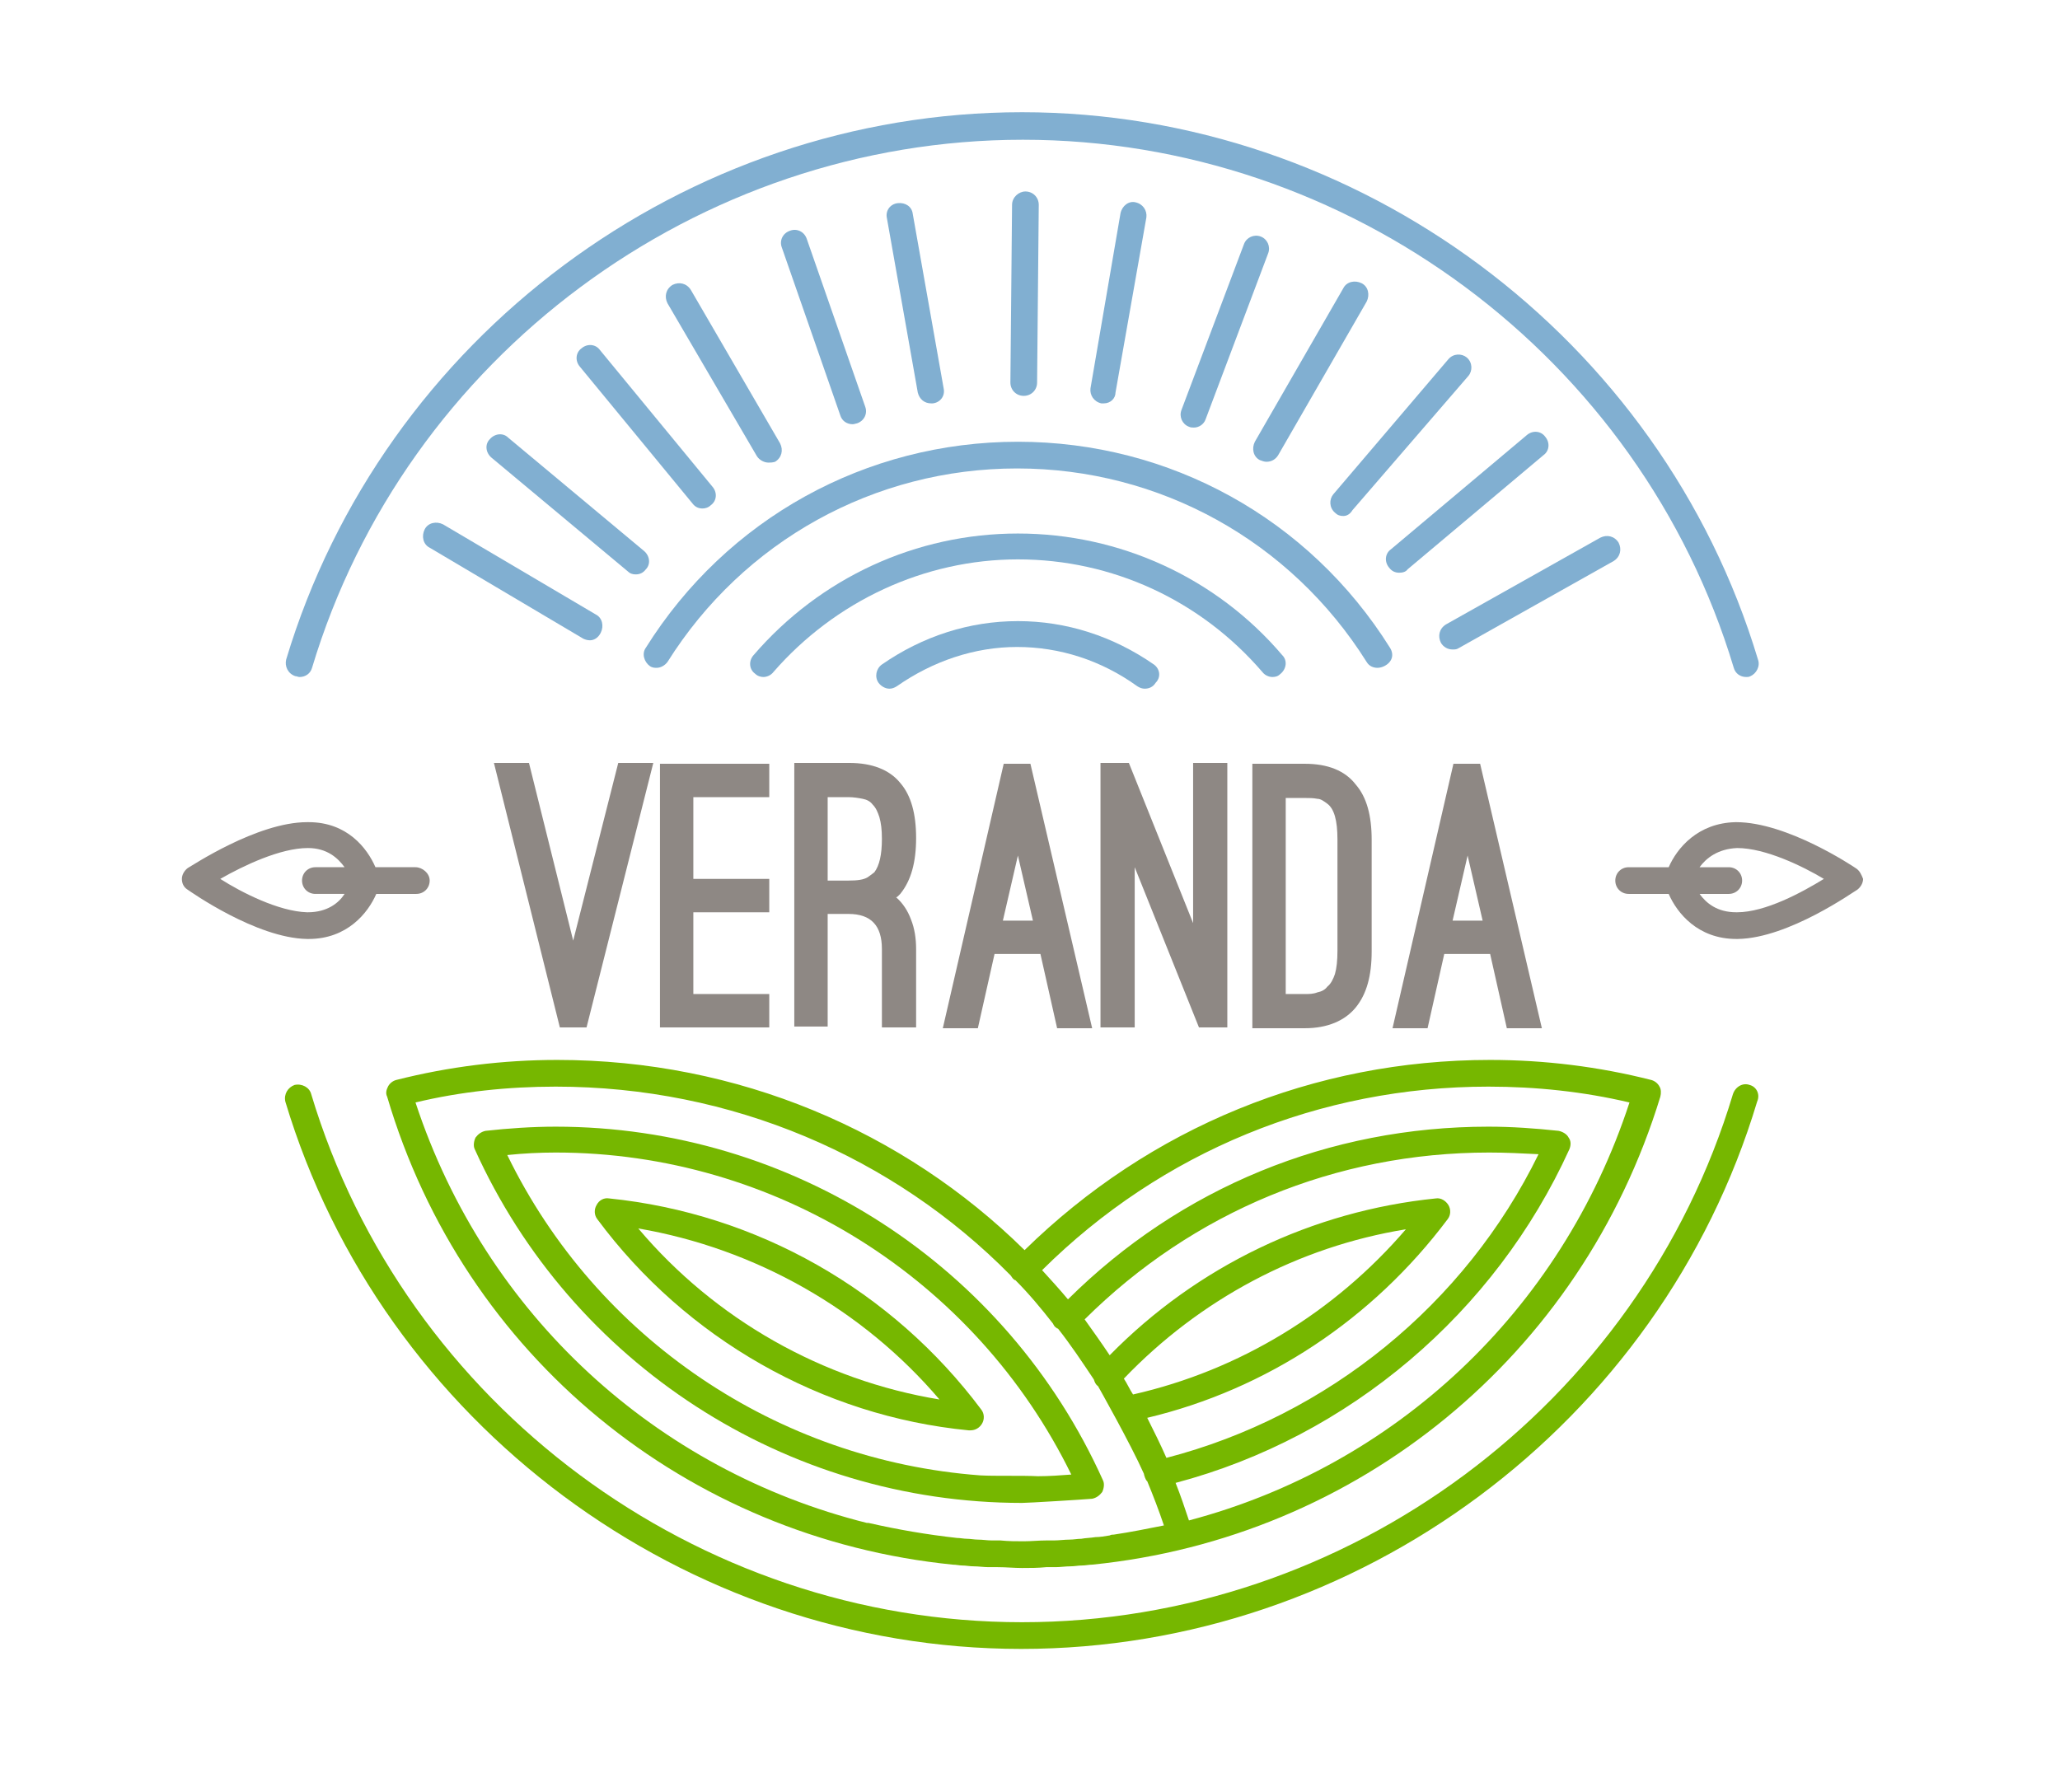 <?xml version="1.0" encoding="UTF-8"?>
<!-- Generator: Adobe Illustrator 22.0.1, SVG Export Plug-In . SVG Version: 6.00 Build 0)  -->
<svg width="500px" height="435px" xmlns="http://www.w3.org/2000/svg" xmlns:xlink="http://www.w3.org/1999/xlink" x="0px" y="0px" viewBox="0 0 246.9 214.7" style="enable-background:new 0 0 246.9 214.7;" xml:space="preserve">
<style type="text/css">
	.st0{fill:#8E8884;}
	.st1{fill:#81AFD1;}
	.st2{fill:#76B700;}
	.st3{display:none;}
	.st4{display:inline;fill:#8E8884;}
</style>
<g id="Layer_1">
	<g>
		<path class="st0" d="M49.8,103.9H45c-1-2.3-3.4-5.4-8-5.4h-0.2c-6,0-13.9,5.3-14.3,5.5c-0.4,0.3-0.7,0.8-0.7,1.3    c0,0.5,0.2,1,0.7,1.3c0.3,0.2,8.2,5.8,14.3,5.9c0,0,0.1,0,0.2,0c4.6,0,7.1-3.1,8.1-5.4h4.8c0.9,0,1.6-0.7,1.6-1.6    S50.6,103.9,49.8,103.9z M36.9,109.3l-0.1,0c-3.4-0.1-7.9-2.4-10.4-4c2.8-1.6,7.2-3.7,10.5-3.7h0c2.3,0,3.6,1.2,4.4,2.3h-3.5    c-0.9,0-1.6,0.7-1.6,1.6s0.7,1.6,1.6,1.6h3.5C40.6,108.2,39.2,109.3,36.9,109.3z"></path>
		<path class="st0" d="M222.4,104c-0.3-0.2-8.2-5.5-14.3-5.5H208c-4.5,0.1-7,3.1-8,5.4h-4.8c-0.9,0-1.6,0.7-1.6,1.6s0.7,1.6,1.6,1.6    h4.8c1,2.3,3.5,5.4,8.1,5.4h0.2c6.1-0.1,13.9-5.7,14.3-5.9c0.4-0.3,0.7-0.8,0.7-1.3C223.1,104.8,222.9,104.3,222.4,104z     M208.2,109.3l-0.1,0c-2.3,0-3.6-1.1-4.4-2.2h3.5c0.9,0,1.6-0.7,1.6-1.6s-0.7-1.6-1.6-1.6h-3.5c0.8-1.1,2.2-2.2,4.5-2.3    c3.4,0,7.9,2.2,10.4,3.7C216,106.9,211.6,109.3,208.2,109.3z"></path>
		<path class="st1" d="M122.7,47.4L122.7,47.4c-0.9,0-1.6-0.7-1.6-1.6l0.2-21.3c0-0.9,0.8-1.6,1.6-1.6c0.9,0,1.6,0.7,1.6,1.6    l-0.2,21.3C124.3,46.7,123.6,47.4,122.7,47.4"></path>
		<path class="st1" d="M102.2,50.8c-0.7,0-1.3-0.4-1.5-1.1l-7-20.1c-0.3-0.8,0.1-1.7,1-2c0.8-0.3,1.7,0.1,2,1l7,20.1    c0.3,0.8-0.1,1.7-1,2C102.6,50.7,102.4,50.8,102.2,50.8"></path>
		<path class="st1" d="M84.2,60.9c-0.5,0-0.9-0.2-1.2-0.6L69.5,43.9c-0.6-0.7-0.5-1.7,0.2-2.2c0.7-0.6,1.7-0.5,2.2,0.2l13.5,16.4    c0.6,0.7,0.5,1.7-0.2,2.2C84.9,60.8,84.5,60.9,84.2,60.9"></path>
		<path class="st1" d="M70.7,76.7c-0.3,0-0.6-0.1-0.8-0.2L51.5,65.6c-0.8-0.4-1-1.4-0.6-2.2c0.4-0.8,1.4-1,2.2-0.6l18.3,10.8    c0.8,0.4,1,1.4,0.6,2.2C71.7,76.4,71.2,76.7,70.7,76.7"></path>
		<path class="st1" d="M174.1,77.8c-0.6,0-1.1-0.3-1.4-0.8c-0.4-0.8-0.2-1.7,0.6-2.2l18.5-10.4c0.8-0.4,1.7-0.2,2.2,0.6    c0.4,0.8,0.2,1.7-0.6,2.2l-18.5,10.4C174.6,77.8,174.4,77.8,174.1,77.8"></path>
		<path class="st1" d="M161,61.8c-0.4,0-0.7-0.1-1-0.4c-0.7-0.6-0.7-1.6-0.2-2.2L173.6,43c0.6-0.7,1.6-0.7,2.2-0.2    c0.7,0.6,0.7,1.6,0.2,2.2l-13.9,16.1C161.8,61.6,161.4,61.8,161,61.8"></path>
		<path class="st1" d="M143.1,51.2c-0.2,0-0.4,0-0.6-0.1c-0.8-0.3-1.2-1.2-0.9-2l7.5-19.9c0.3-0.8,1.2-1.2,2-0.9    c0.8,0.3,1.2,1.2,0.9,2l-7.5,19.9C144.3,50.8,143.7,51.2,143.1,51.2"></path>
		<path class="st1" d="M132.3,48.3c-0.1,0-0.2,0-0.3,0c-0.9-0.2-1.4-1-1.3-1.8l3.6-21c0.2-0.9,1-1.5,1.8-1.3c0.9,0.2,1.4,1,1.3,1.8    l-3.7,21C133.7,47.7,133.1,48.3,132.3,48.3"></path>
		<path class="st1" d="M111.6,48.3c-0.8,0-1.4-0.5-1.6-1.3l-3.7-20.9c-0.2-0.9,0.4-1.7,1.3-1.8c0.9-0.1,1.7,0.4,1.8,1.3l3.7,20.9    c0.2,0.9-0.4,1.7-1.3,1.8C111.7,48.3,111.6,48.3,111.6,48.3"></path>
		<path class="st1" d="M92.1,55.4c-0.5,0-1.1-0.3-1.4-0.8L80,36.3c-0.4-0.8-0.2-1.7,0.6-2.2c0.8-0.4,1.7-0.2,2.2,0.6l10.7,18.4    c0.4,0.8,0.2,1.7-0.6,2.2C92.6,55.4,92.3,55.4,92.1,55.4"></path>
		<path class="st1" d="M76.2,68.8c-0.4,0-0.7-0.1-1-0.4L58.9,54.8c-0.7-0.6-0.8-1.6-0.2-2.2c0.6-0.7,1.6-0.8,2.2-0.2L77.2,66    c0.7,0.6,0.8,1.6,0.2,2.2C77.1,68.6,76.7,68.8,76.2,68.8"></path>
		<path class="st1" d="M167.7,68.6c-0.5,0-0.9-0.2-1.2-0.6c-0.6-0.7-0.5-1.7,0.2-2.2L183,52.1c0.7-0.6,1.7-0.5,2.2,0.2    c0.6,0.7,0.5,1.7-0.2,2.2l-16.3,13.7C168.5,68.5,168.1,68.6,167.7,68.6"></path>
		<path class="st1" d="M151.8,55.3c-0.3,0-0.5-0.1-0.8-0.2c-0.8-0.4-1-1.4-0.6-2.2L161,34.5c0.4-0.8,1.4-1,2.2-0.6    c0.8,0.4,1,1.4,0.6,2.2l-10.6,18.4C152.9,55,152.4,55.3,151.8,55.3"></path>
		<path class="st1" d="M138.3,79.6c-4.9-3.4-10.5-5.2-16.3-5.2c0,0,0,0,0,0c0,0,0,0,0,0c0,0,0,0,0,0h0c-5.8,0-11.4,1.8-16.3,5.2    c-0.7,0.5-0.9,1.5-0.4,2.2c0.3,0.4,0.8,0.7,1.3,0.7c0.3,0,0.6-0.1,0.9-0.3c4.3-3,9.3-4.7,14.4-4.7c5.1,0,10.1,1.6,14.4,4.7    c0.3,0.2,0.6,0.3,0.9,0.3c0.5,0,1-0.2,1.3-0.7C139.2,81.1,139,80.1,138.3,79.6z"></path>
		<path class="st1" d="M153.7,78.5c-7.9-9.3-19.5-14.6-31.7-14.6c-12.2,0-23.7,5.3-31.7,14.6c-0.6,0.7-0.5,1.7,0.2,2.2    c0.3,0.3,0.7,0.4,1,0.4c0.4,0,0.9-0.2,1.2-0.6C100.1,72,110.8,67,122,67c11.3,0,21.9,4.9,29.3,13.5c0.3,0.4,0.8,0.6,1.2,0.6    c0.4,0,0.7-0.1,1-0.4C154.2,80.1,154.3,79.1,153.7,78.5z"></path>
		<path class="st1" d="M166.6,77.6c-9.7-15.5-26.4-24.7-44.6-24.7c-18.2,0-34.9,9.2-44.6,24.7c-0.5,0.7-0.2,1.7,0.5,2.2    c0.3,0.2,0.6,0.2,0.8,0.2c0.5,0,1-0.3,1.3-0.7c9.1-14.5,24.8-23.2,41.9-23.2c17.1,0,32.8,8.7,41.9,23.2c0.3,0.5,0.8,0.7,1.3,0.7    c0.3,0,0.6-0.1,0.8-0.2C166.9,79.3,167.1,78.4,166.6,77.6z"></path>
		<path class="st1" d="M210.7,79c-11.6-38.6-47.9-65.6-88.2-65.6c-40.4,0-76.6,27-88.2,65.6c-0.2,0.8,0.2,1.7,1.1,2    c0.2,0,0.3,0.1,0.5,0.1c0.7,0,1.3-0.4,1.5-1.1c11.2-37.3,46.2-63.3,85.2-63.3c39,0,74,26,85.2,63.3c0.2,0.7,0.8,1.1,1.5,1.1    c0.2,0,0.3,0,0.5-0.1C210.5,80.7,211,79.8,210.7,79z"></path>
		<g>
			<path class="st2" d="M114.2,187.5c0.4,0,0.8,0.1,1.1,0.1c0.5,0,0.9,0.1,1.4,0.1c0.6,0,1.2,0.1,1.8,0.1c0.4,0,0.7,0,1.1,0     c1,0,1.9,0.1,2.9,0.1c1,0,1.9,0,2.9-0.1c0.4,0,0.7,0,1.1,0c0.6,0,1.2-0.1,1.8-0.1c0.5,0,0.9-0.1,1.4-0.1c0.4,0,0.8-0.1,1.2-0.1     c31.8-3.2,58.6-25,68.1-56.1c0.1-0.4,0.1-0.9-0.1-1.2c-0.2-0.4-0.6-0.7-1-0.8c-6.3-1.6-12.8-2.4-19.3-2.4     c-21.1,0-40.8,8.1-55.8,22.8c-14.5-14.3-34.4-22.8-56-22.8c-6.5,0-13,0.8-19.3,2.4c-0.4,0.1-0.8,0.4-1,0.8     c-0.2,0.4-0.3,0.8-0.1,1.2C55.6,162.6,82.4,184.3,114.2,187.5z M173.5,146.1c0.4-0.5,0.4-1.2,0.1-1.7c-0.3-0.5-0.9-0.9-1.5-0.8     c-14.8,1.5-28.6,8.1-39.1,18.8c-1-1.5-2-2.9-3-4.3c13-12.9,30.1-20,48.5-20c2,0,3.9,0.1,5.9,0.2c-8.8,18-25.3,31.4-44.6,36.4     c-0.7-1.6-1.5-3.2-2.3-4.8C151.8,166.5,164.5,158.1,173.5,146.1z M135.8,167.1c-0.4-0.6-0.7-1.3-1.1-1.9     c9.1-9.5,20.9-15.8,33.8-17.9C160,157.2,148.6,164.2,135.8,167.1z M178.4,130.2c5.7,0,11.4,0.6,16.9,1.9     c-8.2,25.1-28.2,43.6-52.8,50.1c-0.5-1.5-1-3-1.6-4.5c20.8-5.5,38.3-20.4,47.2-40c0.2-0.5,0.2-1-0.1-1.4     c-0.2-0.4-0.7-0.7-1.2-0.8c-2.8-0.3-5.6-0.5-8.4-0.5c-19.1,0-36.9,7.3-50.4,20.7c-1-1.2-2.1-2.4-3.1-3.5     C139.2,138,158.2,130.2,178.4,130.2z M66.6,130.2c21.1,0,40.5,8.4,54.5,22.6c0.1,0.1,0.2,0.3,0.3,0.4c0.1,0.1,0.2,0.2,0.3,0.2     c1.6,1.6,3.1,3.4,4.5,5.2c0.1,0.2,0.2,0.4,0.4,0.5c0.1,0.1,0.1,0.1,0.2,0.1c1.5,1.9,2.9,4,4.3,6.1c0.1,0.3,0.2,0.6,0.5,0.8     c0,0,3.9,6.9,5.5,10.5c0,0.1,0.2,0.8,0.4,0.9c0.7,1.7,1.4,3.5,2,5.3c-2,0.4-4,0.8-6,1.1c-0.2,0-0.3,0-0.5,0.1     c-0.6,0.1-1.2,0.2-1.7,0.2c-0.6,0.1-1.2,0.1-1.7,0.2c-0.5,0-0.9,0.1-1.4,0.1c-0.6,0-1.3,0.1-1.9,0.1c-0.3,0-0.6,0-0.9,0     c-0.9,0-1.8,0.1-2.7,0.1c-0.9,0-1.8,0-2.8-0.1c-0.3,0-0.7,0-1,0c-0.6,0-1.1-0.1-1.7-0.1c-0.4,0-0.9-0.1-1.3-0.1     c-0.4,0-0.8-0.1-1.2-0.1c-3.6-0.4-7.1-1-10.6-1.8c-0.1,0-0.1,0-0.2,0c-25.2-6.3-45.7-24.9-54.1-50.4     C55.2,130.8,60.9,130.2,66.6,130.2z"></path>
			<path class="st2" d="M122.5,180.1c0.7,0,7.3-0.4,8.4-0.5c0.5-0.1,0.9-0.4,1.2-0.8c0.2-0.4,0.3-1,0.1-1.4     c-11.6-25.8-37.3-42.4-65.6-42.4c-2.8,0-5.7,0.2-8.4,0.5c-0.5,0.1-0.9,0.4-1.2,0.8c-0.2,0.4-0.3,1-0.1,1.4     C68.5,163.4,94.2,180.1,122.5,180.1z M66.6,138.1c26.3,0,50.3,15.1,61.8,38.6c-1.3,0.1-2.7,0.2-4,0.2c-1.9-0.1-5.1,0-6.9-0.1     c-24.3-1.8-46-16.4-56.7-38.4C62.7,138.2,64.7,138.1,66.6,138.1z"></path>
			<path class="st2" d="M116.1,171.4c0.1,0,0.1,0,0.2,0c0.6,0,1.1-0.3,1.4-0.8c0.3-0.5,0.3-1.2-0.1-1.7     c-10.7-14.3-26.9-23.5-44.6-25.3c-0.6-0.1-1.2,0.2-1.5,0.8c-0.3,0.5-0.3,1.2,0.1,1.7C82.2,160.4,98.5,169.7,116.1,171.4z      M112.6,167.7c-14-2.3-26.9-9.6-36.1-20.5C90.5,149.6,103.4,156.9,112.6,167.7z"></path>
			<path class="st2" d="M209.7,130c-0.8-0.3-1.7,0.2-2,1.1c-11.2,37.3-46.2,63.3-85.2,63.3c-39,0-74-26-85.2-63.3     c-0.2-0.8-1.1-1.3-2-1.1c-0.8,0.3-1.3,1.1-1.1,2c11.6,38.6,47.9,65.6,88.2,65.6c40.4,0,76.6-27,88.2-65.6     C211,131.1,210.5,130.2,209.7,130z"></path>
		</g>
	</g>
	<g>
		<path class="st0" d="M78.3,91.4l-8,31.7h-3.2l-7.9-31.7h4.2l5.3,21.3l5.4-21.3H78.3z"></path>
		<path class="st0" d="M83.1,95.5v9.8h9.1v4h-9.1v9.8h9.1v4H79.1V91.5h13.1v4H83.1z"></path>
		<path class="st0" d="M107.4,107.5c0.8,0.7,1.4,1.6,1.8,2.7c0.4,1,0.6,2.2,0.6,3.5v9.4h-4.1v-9.4c0-2.8-1.3-4.2-4-4.2h-2h-0.5v13.5    h-4V91.4h6.6c2.7,0,4.8,0.8,6.1,2.4c1.3,1.5,1.9,3.7,1.9,6.6c0,2.9-0.6,5.1-1.9,6.7c-0.1,0.1-0.1,0.1-0.2,0.2    C107.6,107.4,107.5,107.5,107.4,107.5z M101.7,105.5c1.1,0,1.8-0.1,2.3-0.4c0.4-0.3,0.7-0.5,0.8-0.6c0.6-0.8,0.9-2.1,0.9-4    c0-1.1-0.1-1.9-0.3-2.6c-0.2-0.6-0.4-1.1-0.8-1.5c-0.3-0.4-0.7-0.6-1.2-0.7c-0.5-0.1-1.1-0.2-1.7-0.2h-2.5v10h0.5H101.7z"></path>
		<path class="st0" d="M117.2,123.2H113l7.3-31.7h3.2l7.4,31.7h-4.2l-2-8.9h-5.5L117.2,123.2z M122,102.5l-1.8,7.8h3.6L122,102.5z"></path>
		<path class="st0" d="M135.9,123.1h-4V91.4h3.4l7.7,19.2V91.4h4.1v31.7h-3.4l-7.7-19.2V123.1z"></path>
		<path class="st0" d="M156.4,123.2h-6.3V91.5h6.3c2.7,0,4.8,0.8,6.1,2.5c1.3,1.5,1.9,3.7,1.9,6.6V114c0,2.9-0.6,5.1-1.9,6.7    C161.2,122.3,159.1,123.2,156.4,123.2z M154.1,119.1h2.3c0.5,0,1,0,1.5-0.2c0.5-0.1,0.9-0.3,1.2-0.7c0.4-0.3,0.7-0.9,0.9-1.5    c0.2-0.7,0.3-1.6,0.3-2.8v-13.3c0-1.2-0.1-2.1-0.3-2.8c-0.2-0.7-0.5-1.2-0.9-1.5c-0.4-0.3-0.8-0.6-1.2-0.6c-0.5-0.1-1-0.1-1.5-0.1    h-2.3V119.1z"></path>
		<path class="st0" d="M171.1,123.2h-4.2l7.3-31.7h3.2l7.4,31.7h-4.2l-2-8.9h-5.5L171.1,123.2z M175.9,102.5l-1.8,7.8h3.6    L175.9,102.5z"></path>
	</g>
</g>
<g id="Layer_2" class="st3">
	<path class="st4" d="M186.6,92.4v-4h-13.1V120h13.1v-4h-9v-9.8h9v-4h-9v-9.7H186.6z M168,88.4h-4V120h4V88.4z M147.2,102.4h-0.5   v-9.9h2.5c0.7,0,1.2,0.1,1.7,0.2c0.5,0.1,0.9,0.4,1.2,0.7c0.3,0.4,0.6,0.9,0.8,1.5c0.2,0.6,0.3,1.5,0.3,2.6c0,1.9-0.3,3.2-0.9,4   c-0.1,0.1-0.4,0.3-0.8,0.6c-0.4,0.3-1.2,0.4-2.2,0.4H147.2z M155.2,104.2c0.1-0.1,0.1-0.2,0.2-0.2c1.3-1.5,1.9-3.7,1.9-6.6   c0-2.9-0.6-5.1-1.9-6.6c-1.4-1.6-3.4-2.4-6.1-2.4h-6.6V120h4v-13.5h0.5h2c2.7,0,4,1.4,4,4.2v9.3h4.1v-9.3c0-1.3-0.2-2.5-0.6-3.5   c-0.4-1-1-1.9-1.8-2.7C155,104.4,155.1,104.3,155.2,104.2 M137.6,92.4v-4h-13.1V120h13.1v-4h-9v-9.8h9v-4h-9v-9.7H137.6z    M115.3,88.4l-5.4,21.2l-5.3-21.2h-4.2l7.8,31.6h3.2l7.9-31.6H115.3z M95.5,92.4v-4H82.4V120h13.1v-4h-9v-9.8h9v-4h-9v-9.7H95.5z    M66.9,102.4h-0.5v-9.9H69c0.7,0,1.2,0.1,1.7,0.2c0.5,0.1,0.9,0.4,1.2,0.7c0.3,0.4,0.6,0.9,0.8,1.5c0.2,0.6,0.3,1.5,0.3,2.6   c0,1.9-0.3,3.2-0.9,4c-0.1,0.1-0.4,0.3-0.8,0.6c-0.4,0.3-1.2,0.4-2.3,0.4H66.9z M74.9,104.2c0.1-0.1,0.1-0.2,0.2-0.2   c1.3-1.5,1.9-3.7,1.9-6.6c0-2.9-0.6-5.1-1.9-6.6c-1.4-1.6-3.4-2.4-6.1-2.4h-6.6V120h4v-13.5h0.5h2c2.7,0,4,1.4,4,4.2v9.3h4.1v-9.3   c0-1.3-0.2-2.5-0.6-3.5c-0.4-1-1-1.9-1.8-2.7C74.8,104.4,74.8,104.3,74.9,104.2"></path>
</g>
</svg>
